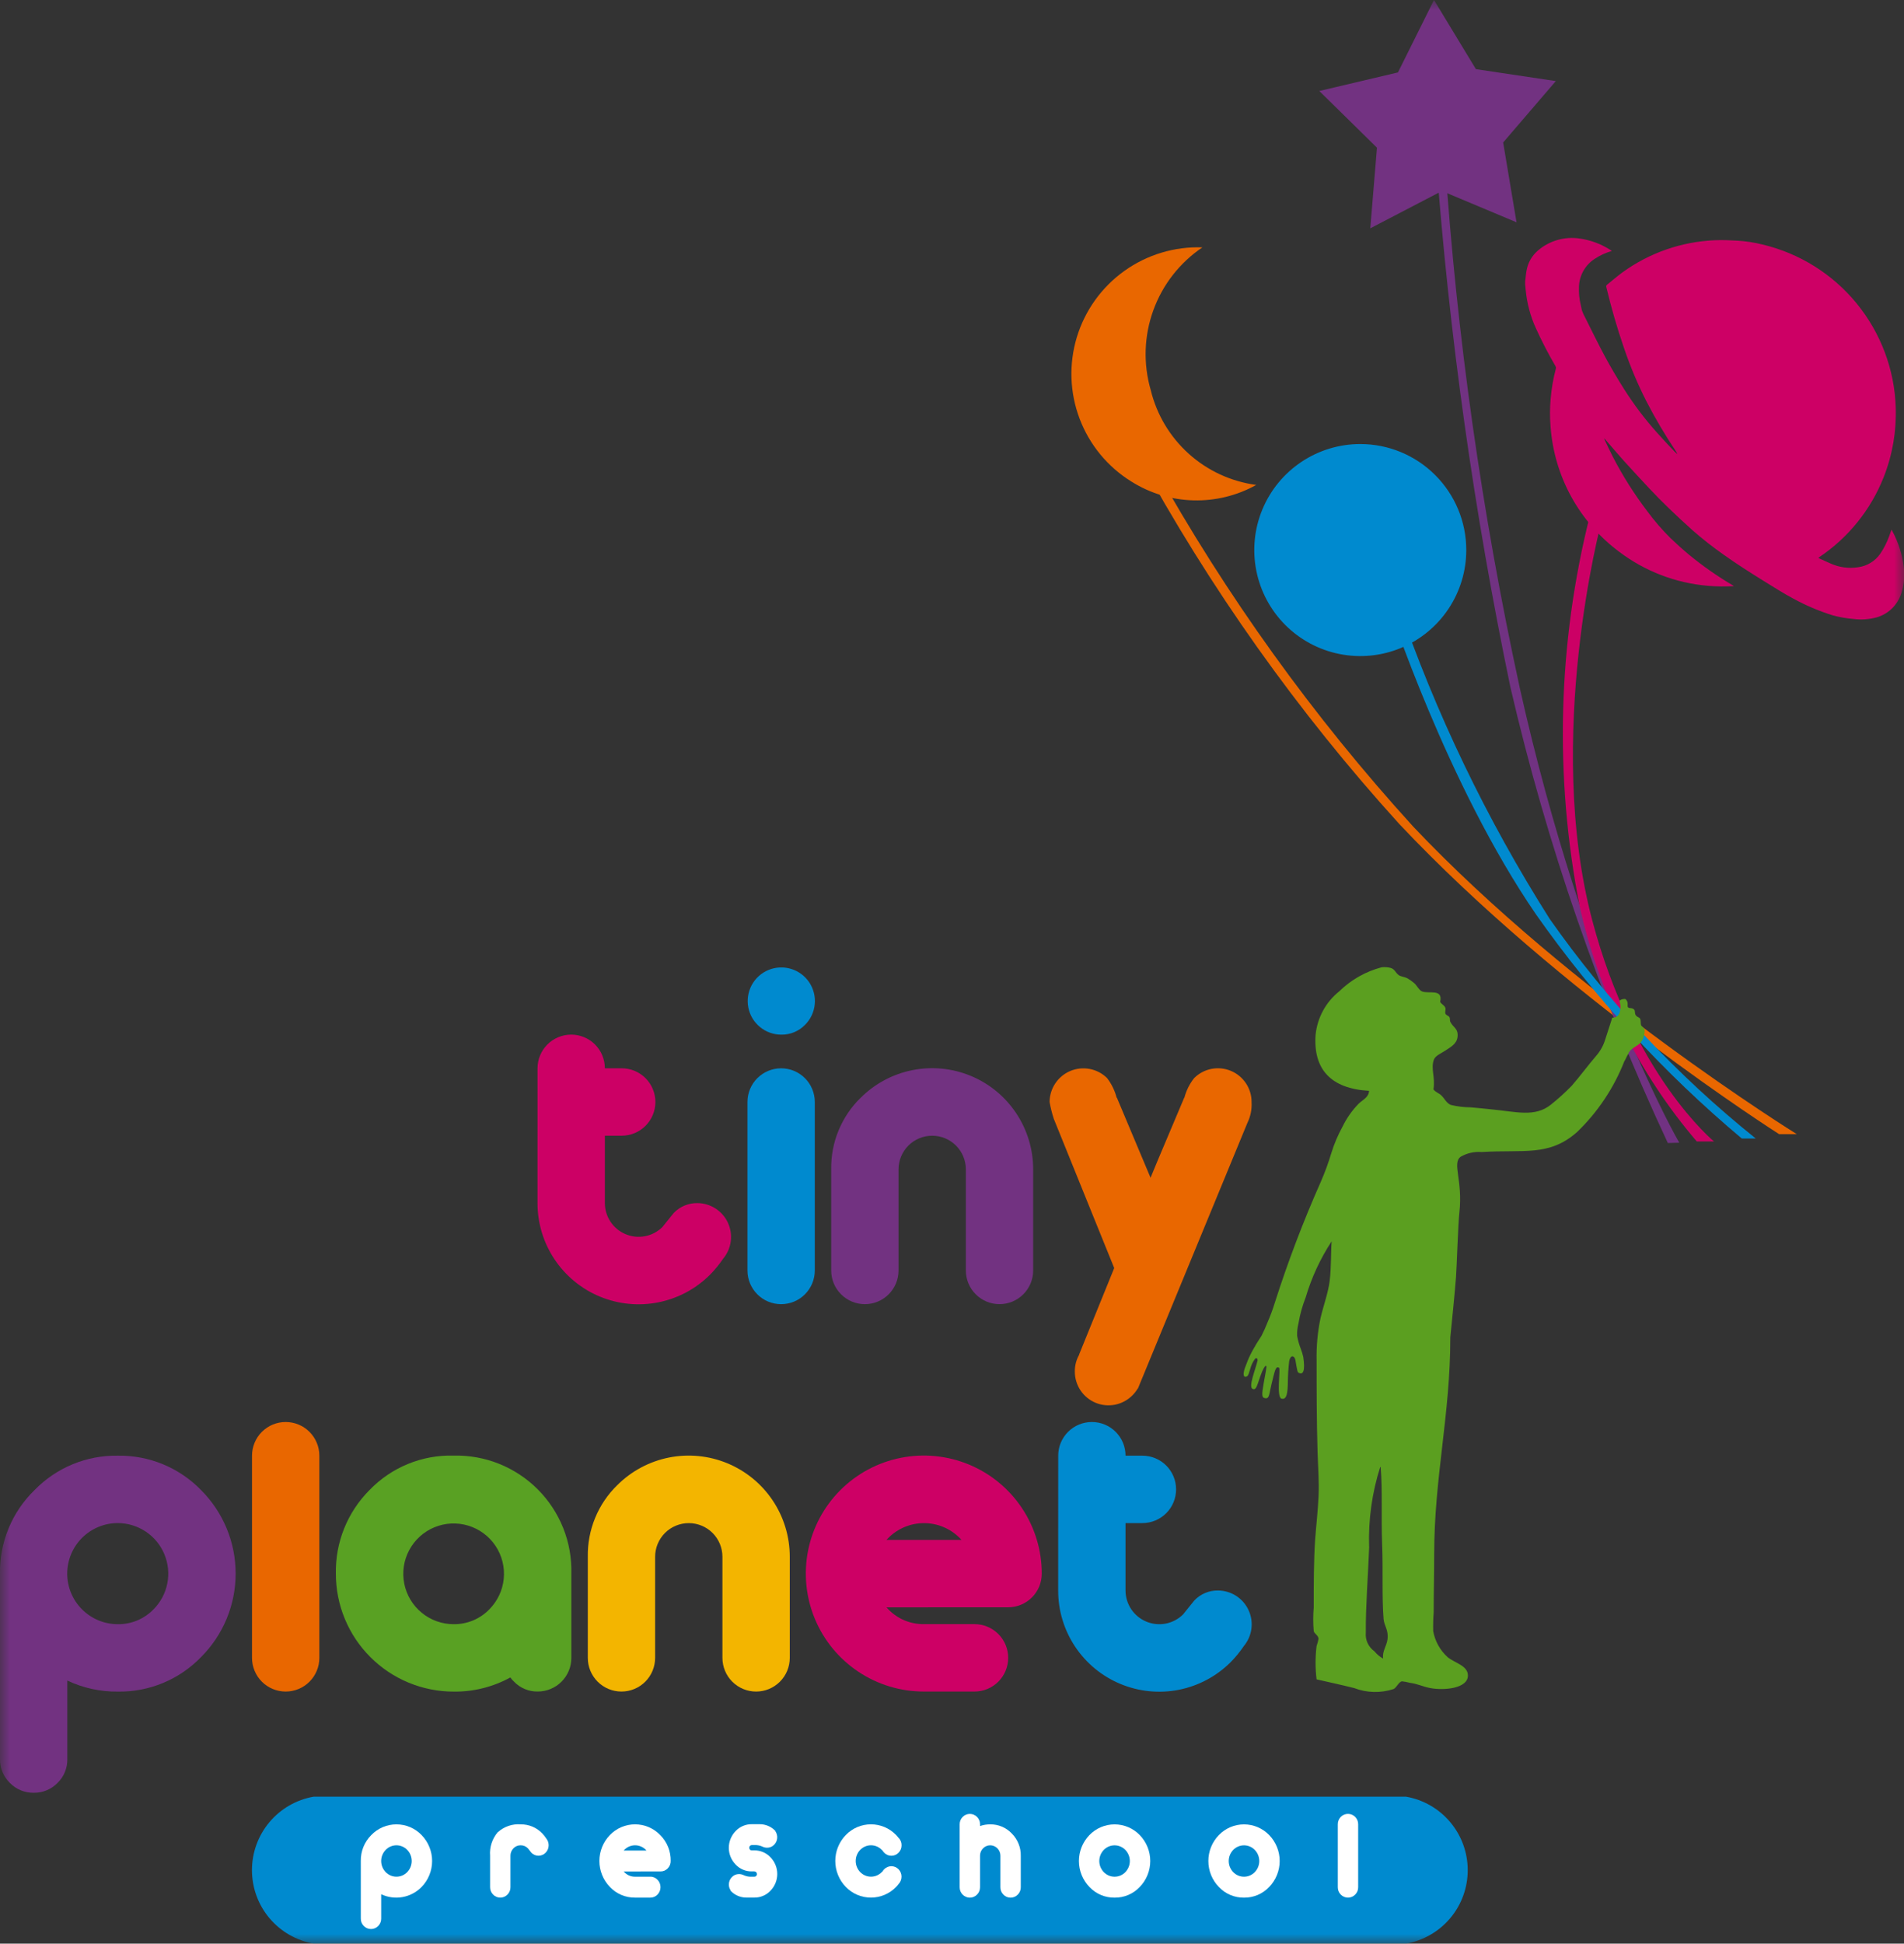 <svg width="97" height="99" viewBox="0 0 97 99" fill="none" xmlns="http://www.w3.org/2000/svg">
<rect x="0" y="0" width="97" height="99" fill="#333333" stroke="none"/>
<mask id="mask0_8_2543" style="mask-type:luminance" maskUnits="userSpaceOnUse" x="0" y="0" width="97" height="99">
<path d="M97 0H0V99H97V0Z" fill="white"/>
</mask>
<g mask="url(#mask0_8_2543)">
<path d="M-3.32401e-05 80.154C-0.013 79.363 0.136 78.577 0.438 77.845C0.74 77.114 1.189 76.452 1.757 75.9C2.307 75.334 2.967 74.885 3.697 74.583C4.426 74.282 5.21 74.132 6 74.145C6.79 74.132 7.575 74.281 8.305 74.583C9.035 74.885 9.696 75.333 10.246 75.9C11.372 77.028 12.005 78.557 12.005 80.15C12.005 81.744 11.372 83.273 10.246 84.4C9.696 84.969 9.036 85.419 8.306 85.722C7.575 86.025 6.791 86.175 6 86.162C5.112 86.171 4.233 85.979 3.43 85.6V89.6C3.434 89.826 3.391 90.05 3.305 90.259C3.22 90.468 3.092 90.657 2.93 90.814C2.773 90.976 2.584 91.104 2.375 91.19C2.167 91.276 1.943 91.318 1.717 91.314C1.49 91.318 1.265 91.275 1.056 91.189C0.847 91.102 0.657 90.973 0.5 90.81C0.339 90.653 0.211 90.465 0.125 90.257C0.039 90.049 -0.003 89.825 -3.32401e-05 89.6V80.154ZM7.819 81.974C8.179 81.614 8.423 81.156 8.523 80.656C8.622 80.157 8.571 79.64 8.376 79.169C8.182 78.699 7.852 78.297 7.429 78.014C7.006 77.731 6.509 77.579 6 77.578C5.317 77.578 4.662 77.85 4.179 78.332C3.696 78.816 3.425 79.47 3.425 80.153C3.425 80.836 3.696 81.491 4.179 81.974C4.662 82.457 5.317 82.728 6 82.728C6.338 82.733 6.674 82.669 6.987 82.539C7.3 82.409 7.583 82.217 7.818 81.973" fill="#723281"/>
<path d="M16.269 84.445C16.269 84.67 16.225 84.893 16.138 85.101C16.052 85.309 15.926 85.498 15.767 85.657C15.607 85.817 15.418 85.943 15.21 86.029C15.002 86.115 14.779 86.16 14.554 86.16C14.329 86.16 14.106 86.115 13.898 86.029C13.69 85.943 13.501 85.817 13.341 85.657C13.182 85.498 13.056 85.309 12.97 85.101C12.883 84.893 12.839 84.67 12.839 84.445V74.145C12.839 73.919 12.883 73.697 12.97 73.488C13.056 73.28 13.182 73.091 13.341 72.932C13.501 72.773 13.69 72.646 13.898 72.56C14.106 72.474 14.329 72.43 14.554 72.43C14.779 72.43 15.002 72.474 15.21 72.56C15.418 72.646 15.607 72.773 15.767 72.932C15.926 73.091 16.052 73.28 16.138 73.488C16.225 73.697 16.269 73.919 16.269 74.145V84.445Z" fill="#E96700"/>
<path d="M26 85.441C25.115 85.927 24.12 86.175 23.111 86.162C22.322 86.162 21.541 86.006 20.813 85.704C20.084 85.402 19.423 84.96 18.866 84.401C18.308 83.844 17.866 83.181 17.565 82.452C17.264 81.723 17.11 80.942 17.111 80.154C17.096 79.366 17.239 78.584 17.533 77.853C17.827 77.122 18.265 76.458 18.821 75.9C19.374 75.325 20.041 74.871 20.779 74.568C21.517 74.265 22.31 74.12 23.108 74.141C23.902 74.122 24.691 74.265 25.428 74.56C26.165 74.856 26.834 75.298 27.395 75.859C27.956 76.421 28.397 77.091 28.692 77.828C28.986 78.566 29.128 79.355 29.108 80.149V84.441C29.109 84.666 29.065 84.89 28.979 85.098C28.893 85.306 28.767 85.496 28.607 85.656C28.448 85.815 28.259 85.942 28.05 86.028C27.842 86.114 27.619 86.158 27.393 86.158C27.167 86.161 26.943 86.118 26.735 86.031C26.527 85.944 26.339 85.814 26.184 85.651C26.115 85.588 26.053 85.517 26 85.441ZM24.928 81.973C25.346 81.552 25.607 81 25.664 80.41C25.721 79.819 25.571 79.227 25.241 78.734C24.911 78.242 24.42 77.879 23.852 77.707C23.284 77.536 22.675 77.566 22.127 77.794C21.579 78.021 21.127 78.432 20.848 78.955C20.568 79.478 20.479 80.082 20.595 80.664C20.711 81.246 21.025 81.769 21.483 82.145C21.942 82.522 22.517 82.728 23.11 82.728C23.448 82.733 23.784 82.668 24.097 82.538C24.41 82.409 24.692 82.216 24.928 81.973Z" fill="#59A123"/>
<path d="M31.447 75.647C32.168 74.927 33.086 74.437 34.085 74.239C35.084 74.041 36.119 74.144 37.06 74.534C38.001 74.925 38.805 75.585 39.37 76.433C39.935 77.28 40.236 78.276 40.235 79.295V84.445C40.235 84.9 40.054 85.336 39.733 85.657C39.411 85.979 38.975 86.16 38.52 86.16C38.065 86.16 37.629 85.979 37.307 85.657C36.986 85.336 36.805 84.9 36.805 84.445V79.295C36.805 78.84 36.624 78.404 36.303 78.082C35.981 77.76 35.545 77.58 35.09 77.58C34.635 77.58 34.199 77.76 33.877 78.082C33.556 78.404 33.375 78.84 33.375 79.295V84.445C33.375 84.9 33.194 85.336 32.873 85.657C32.551 85.979 32.115 86.159 31.66 86.159C31.206 86.159 30.77 85.979 30.448 85.657C30.127 85.336 29.946 84.9 29.946 84.445V79.295C29.934 78.617 30.061 77.943 30.319 77.316C30.576 76.688 30.96 76.12 31.446 75.647" fill="#F3B500"/>
<path d="M45.161 81.87C45.189 81.904 45.221 81.939 45.255 81.97C45.49 82.213 45.773 82.406 46.086 82.536C46.398 82.665 46.734 82.73 47.073 82.725H49.646C50.101 82.725 50.538 82.906 50.86 83.228C51.182 83.55 51.363 83.986 51.363 84.442C51.363 84.897 51.182 85.334 50.86 85.656C50.538 85.978 50.101 86.159 49.646 86.159H47.073C45.884 86.161 44.721 85.81 43.731 85.15C42.741 84.491 41.969 83.553 41.513 82.455C41.057 81.357 40.937 80.148 41.167 78.982C41.398 77.815 41.97 76.743 42.81 75.902C43.651 75.06 44.722 74.487 45.888 74.255C47.054 74.022 48.263 74.141 49.362 74.596C50.461 75.051 51.4 75.821 52.06 76.81C52.721 77.799 53.073 78.962 53.073 80.151C53.074 80.376 53.029 80.6 52.944 80.808C52.858 81.016 52.731 81.206 52.572 81.365C52.413 81.525 52.223 81.651 52.015 81.737C51.807 81.824 51.583 81.868 51.358 81.868L45.161 81.87ZM48.985 78.436C48.956 78.401 48.925 78.367 48.891 78.336C48.653 78.096 48.369 77.906 48.057 77.777C47.746 77.647 47.411 77.581 47.074 77.581C46.736 77.581 46.401 77.647 46.089 77.777C45.778 77.906 45.494 78.096 45.256 78.336C45.222 78.371 45.19 78.405 45.162 78.436H48.985Z" fill="#CD0065"/>
<path d="M53.911 74.145C53.911 73.919 53.955 73.697 54.041 73.488C54.128 73.28 54.254 73.091 54.413 72.932C54.572 72.773 54.762 72.646 54.97 72.56C55.178 72.474 55.401 72.43 55.626 72.43C55.851 72.43 56.074 72.474 56.282 72.56C56.49 72.646 56.679 72.773 56.839 72.932C56.998 73.091 57.124 73.28 57.21 73.488C57.297 73.697 57.341 73.919 57.341 74.145H58.2C58.655 74.145 59.092 74.326 59.414 74.647C59.736 74.969 59.916 75.406 59.916 75.861C59.916 76.316 59.736 76.753 59.414 77.075C59.092 77.397 58.655 77.578 58.2 77.578H57.34V81.012C57.341 81.351 57.442 81.683 57.63 81.965C57.819 82.247 58.087 82.467 58.4 82.597C58.714 82.727 59.058 82.762 59.392 82.697C59.724 82.632 60.031 82.469 60.272 82.231L60.846 81.519C61.001 81.355 61.189 81.226 61.397 81.138C61.605 81.051 61.829 81.008 62.055 81.012C62.382 81.014 62.702 81.109 62.977 81.286C63.252 81.463 63.471 81.715 63.608 82.012C63.746 82.309 63.796 82.639 63.753 82.963C63.71 83.287 63.576 83.593 63.366 83.844C63.169 84.135 62.945 84.409 62.698 84.66C61.977 85.38 61.059 85.87 60.06 86.069C59.06 86.267 58.025 86.164 57.084 85.773C56.143 85.383 55.339 84.722 54.773 83.874C54.208 83.026 53.907 82.03 53.909 81.011L53.911 74.145Z" fill="#008ACF"/>
<path d="M27.385 54.413C27.385 54.188 27.429 53.965 27.516 53.757C27.602 53.549 27.728 53.36 27.887 53.201C28.047 53.041 28.236 52.915 28.444 52.829C28.652 52.743 28.875 52.698 29.1 52.698C29.325 52.698 29.548 52.743 29.756 52.829C29.964 52.915 30.154 53.041 30.313 53.201C30.472 53.36 30.598 53.549 30.684 53.757C30.771 53.965 30.815 54.188 30.815 54.413H31.672C32.127 54.413 32.564 54.594 32.886 54.916C33.208 55.238 33.389 55.675 33.389 56.13C33.389 56.586 33.208 57.022 32.886 57.344C32.564 57.666 32.127 57.847 31.672 57.847H30.815V61.28C30.816 61.62 30.917 61.951 31.105 62.233C31.294 62.515 31.561 62.735 31.875 62.865C32.188 62.996 32.533 63.031 32.865 62.966C33.199 62.901 33.505 62.739 33.746 62.5L34.32 61.787C34.475 61.624 34.663 61.494 34.871 61.407C35.08 61.32 35.303 61.276 35.529 61.28C35.856 61.282 36.176 61.377 36.452 61.555C36.727 61.732 36.946 61.984 37.084 62.281C37.221 62.578 37.271 62.908 37.228 63.232C37.185 63.557 37.05 63.862 36.84 64.113C36.642 64.404 36.419 64.677 36.172 64.928C35.451 65.648 34.533 66.138 33.534 66.336C32.535 66.534 31.499 66.431 30.558 66.041C29.618 65.65 28.814 64.989 28.249 64.142C27.684 63.294 27.383 62.298 27.384 61.279L27.385 54.413Z" fill="#CC0065"/>
<path d="M39.8 52.7C39.404 52.7 39.02 52.561 38.715 52.309C38.409 52.058 38.2 51.708 38.124 51.319C38.048 50.931 38.108 50.527 38.295 50.178C38.483 49.83 38.785 49.556 39.151 49.406C39.517 49.255 39.925 49.235 40.303 49.351C40.682 49.466 41.009 49.71 41.229 50.039C41.448 50.369 41.547 50.764 41.507 51.158C41.468 51.553 41.293 51.921 41.013 52.2C40.856 52.362 40.667 52.49 40.458 52.576C40.25 52.662 40.026 52.704 39.8 52.7ZM41.51 64.713C41.51 65.168 41.329 65.604 41.008 65.926C40.686 66.248 40.25 66.428 39.795 66.428C39.34 66.428 38.904 66.248 38.582 65.926C38.261 65.604 38.08 65.168 38.08 64.713V56.129C38.08 55.675 38.261 55.238 38.582 54.917C38.904 54.595 39.34 54.414 39.795 54.414C40.25 54.414 40.686 54.595 41.008 54.917C41.329 55.238 41.51 55.675 41.51 56.129V64.713Z" fill="#008ACF"/>
<path d="M43.848 55.915C44.569 55.195 45.486 54.705 46.486 54.507C47.485 54.308 48.52 54.411 49.461 54.802C50.402 55.192 51.205 55.853 51.77 56.701C52.335 57.548 52.636 58.544 52.635 59.563V64.713C52.635 65.168 52.454 65.604 52.133 65.925C51.811 66.247 51.375 66.427 50.92 66.427C50.466 66.427 50.03 66.247 49.708 65.925C49.387 65.604 49.206 65.168 49.206 64.713V59.563C49.206 59.108 49.025 58.672 48.704 58.35C48.382 58.029 47.946 57.848 47.491 57.848C47.036 57.848 46.6 58.029 46.278 58.35C45.957 58.672 45.776 59.108 45.776 59.563V64.713C45.776 65.168 45.595 65.604 45.274 65.925C44.952 66.247 44.516 66.428 44.061 66.428C43.606 66.428 43.17 66.247 42.848 65.925C42.527 65.604 42.346 65.168 42.346 64.713V59.563C42.334 58.885 42.461 58.211 42.719 57.584C42.977 56.956 43.36 56.388 43.846 55.915" fill="#723281"/>
<path d="M63.761 56.129C63.784 56.499 63.71 56.869 63.546 57.202L57.973 70.721H57.964C57.888 70.849 57.796 70.968 57.69 71.073C57.451 71.314 57.145 71.479 56.812 71.547C56.478 71.614 56.133 71.581 55.818 71.451C55.504 71.322 55.235 71.101 55.046 70.818C54.858 70.535 54.757 70.203 54.758 69.863C54.753 69.56 54.83 69.262 54.981 69H54.972L56.764 64.588L53.686 56.988C53.594 56.707 53.523 56.42 53.472 56.129C53.474 55.79 53.575 55.46 53.764 55.179C53.952 54.898 54.219 54.678 54.532 54.548C54.844 54.419 55.188 54.383 55.521 54.448C55.853 54.512 56.159 54.673 56.4 54.911C56.628 55.208 56.794 55.548 56.888 55.911H56.9L58.615 59.988L58.992 59.078L60.33 55.911H60.338C60.434 55.546 60.604 55.206 60.838 54.911C61.078 54.672 61.384 54.509 61.717 54.444C62.05 54.379 62.394 54.414 62.707 54.544C63.02 54.675 63.287 54.895 63.475 55.177C63.663 55.459 63.763 55.791 63.762 56.13" fill="#E96700"/>
<path d="M71.994 42.1C66.898 36.502 62.464 30.334 58.781 23.72C58.604 23.401 58.513 23.228 58.513 23.228L57.949 23.181C61.629 29.953 66.107 36.261 71.286 41.969C79.486 50.68 90.639 57.769 90.639 57.769H91.539C91.539 57.769 80.109 50.682 71.994 42.1Z" fill="#E96700"/>
<path d="M77.419 35.006C75.491 26.14 74.218 17.145 73.609 8.092L73.154 7.992C73.826 17.078 75.096 26.111 76.954 35.03C78.808 43.019 81.494 50.791 84.968 58.22L85.552 58.204C85.552 58.204 80.789 50.057 77.417 35.004" fill="#713282"/>
<path d="M81.119 46.88C78.656 37.571 81.581 26.589 81.581 26.589L80.993 26.275C79.36 32.774 79.182 39.554 80.47 46.13C81.441 50.564 83.493 54.69 86.443 58.14H87.32C87.32 58.14 83.207 54.775 81.119 46.88Z" fill="#CC0065"/>
<path d="M78.939 46.787C75.736 41.733 73.136 36.32 71.192 30.661L70.744 30.828C70.744 30.828 73.713 39.967 78.255 46.579C81.24 50.82 84.763 54.656 88.736 57.99H89.447C85.434 54.77 81.897 51 78.939 46.79" fill="#008ACF"/>
<path fill-rule="evenodd" clip-rule="evenodd" d="M61.257 12.6C60.106 13.376 59.23 14.497 58.757 15.803C58.283 17.108 58.237 18.53 58.623 19.863C58.927 21.118 59.603 22.251 60.563 23.114C61.522 23.977 62.721 24.53 64 24.7C63.022 25.245 61.916 25.516 60.797 25.486C59.678 25.456 58.588 25.126 57.641 24.529C56.431 23.781 55.503 22.655 55 21.324C54.497 19.994 54.448 18.535 54.86 17.174C55.273 15.813 56.124 14.626 57.281 13.799C58.438 12.972 59.836 12.55 61.257 12.6Z" fill="#E96700"/>
<path d="M69.3 22.617C68.232 22.617 67.188 22.934 66.3 23.527C65.412 24.121 64.72 24.964 64.311 25.951C63.902 26.937 63.795 28.023 64.004 29.071C64.212 30.118 64.726 31.08 65.482 31.836C66.237 32.591 67.199 33.105 68.246 33.313C69.294 33.522 70.38 33.415 71.367 33.006C72.353 32.597 73.197 31.905 73.79 31.017C74.383 30.129 74.7 29.085 74.7 28.017C74.7 26.585 74.131 25.212 73.118 24.199C72.106 23.186 70.732 22.617 69.3 22.617Z" fill="#008ACF"/>
<path d="M79.262 4.13L75.191 3.522L73.055 0L71.219 3.689L67.212 4.635L70.15 7.523L69.81 11.629L73.46 9.729L77.26 11.322L76.579 7.257L79.262 4.13Z" fill="#723281"/>
<path d="M77.7 14.515V14.315C77.7 14.288 77.71 14.261 77.713 14.234C77.731 14.086 77.74 13.934 77.769 13.792C77.835 13.391 78.04 13.026 78.349 12.762C78.639 12.512 78.98 12.328 79.348 12.223C79.716 12.117 80.103 12.092 80.481 12.15C81.041 12.23 81.576 12.43 82.051 12.737C82.071 12.75 82.089 12.765 82.116 12.784C81.811 12.87 81.52 13.003 81.255 13.176C81.012 13.33 80.811 13.542 80.669 13.792C80.527 14.042 80.448 14.324 80.441 14.611C80.427 14.918 80.457 15.224 80.53 15.522C80.556 15.622 80.566 15.733 80.601 15.834C80.641 15.942 80.688 16.047 80.743 16.147C81.084 16.823 81.413 17.506 81.772 18.172C82.072 18.731 82.4 19.278 82.738 19.816C83.23 20.594 83.785 21.33 84.398 22.016C84.693 22.35 84.998 22.672 85.308 22.999C85.352 23.047 85.408 23.086 85.453 23.13C85.433 23.075 85.406 23.023 85.373 22.975C84.827 22.161 84.329 21.316 83.879 20.445C83.431 19.566 83.049 18.654 82.733 17.719C82.381 16.701 82.085 15.668 81.833 14.619C81.826 14.598 81.826 14.576 81.833 14.555C81.84 14.534 81.854 14.517 81.872 14.504C82.133 14.295 82.382 14.072 82.652 13.877C84.023 12.881 85.658 12.31 87.352 12.237C87.736 12.218 88.121 12.237 88.505 12.258C88.935 12.283 89.363 12.348 89.781 12.452C91.668 12.898 93.356 13.952 94.585 15.452C95.814 16.952 96.516 18.814 96.581 20.752C96.621 21.967 96.411 23.177 95.964 24.307C95.309 25.964 94.166 27.383 92.687 28.376C92.671 28.387 92.657 28.4 92.635 28.416L92.693 28.447C92.879 28.531 93.063 28.619 93.251 28.699C93.695 28.901 94.188 28.968 94.67 28.891C94.892 28.861 95.105 28.785 95.297 28.669C95.489 28.552 95.654 28.398 95.784 28.215C95.977 27.932 96.132 27.625 96.247 27.302C96.285 27.202 96.322 27.092 96.362 26.98C96.375 27.001 96.386 27.015 96.394 27.03C96.716 27.619 96.919 28.264 96.994 28.93C97.039 29.318 97.008 29.71 96.903 30.086C96.826 30.408 96.665 30.703 96.437 30.942C96.209 31.182 95.921 31.356 95.603 31.447C95.215 31.552 94.81 31.579 94.411 31.526C94.049 31.496 93.691 31.432 93.342 31.334C92.657 31.119 91.995 30.837 91.365 30.492C90.85 30.219 90.365 29.906 89.865 29.599C89.174 29.169 88.487 28.735 87.824 28.262C87.272 27.876 86.742 27.46 86.235 27.016C85.822 26.648 85.418 26.271 85.019 25.887C84.682 25.563 84.354 25.228 84.032 24.887C83.595 24.423 83.164 23.952 82.732 23.478C82.472 23.19 82.222 22.891 81.966 22.597C81.89 22.51 81.814 22.422 81.738 22.334C81.735 22.342 81.733 22.35 81.733 22.358C81.733 22.366 81.735 22.374 81.738 22.381C81.879 22.674 82.014 22.971 82.164 23.26C82.667 24.235 83.254 25.164 83.919 26.037C84.275 26.521 84.669 26.977 85.095 27.4C85.406 27.7 85.728 27.989 86.059 28.264C86.761 28.84 87.506 29.36 88.288 29.821C88.301 29.829 88.311 29.839 88.331 29.854C87.888 29.881 87.443 29.876 87 29.837C85.367 29.697 83.808 29.099 82.5 28.112C81.491 27.363 80.655 26.405 80.05 25.304C79.445 24.203 79.085 22.984 78.994 21.73C78.954 21.254 78.956 20.776 79 20.3C79.043 19.79 79.13 19.285 79.26 18.79C79.267 18.766 79.27 18.741 79.267 18.716C79.264 18.691 79.255 18.667 79.242 18.645C78.876 18.018 78.542 17.372 78.242 16.71C77.966 16.101 77.793 15.451 77.729 14.785C77.72 14.696 77.711 14.608 77.703 14.52" fill="#CD0065"/>
<path fill-rule="evenodd" clip-rule="evenodd" d="M82.519 50.96C82.561 50.928 82.608 50.906 82.659 50.894C82.709 50.881 82.762 50.879 82.813 50.887C82.991 51.052 82.885 51.229 82.936 51.304C83.03 51.389 83.136 51.304 83.255 51.427C83.317 51.495 83.266 51.587 83.328 51.698C83.401 51.826 83.528 51.798 83.567 51.909C83.596 51.99 83.581 52.135 83.603 52.209C83.625 52.283 83.764 52.353 83.784 52.438C83.801 52.688 83.723 52.936 83.564 53.131C83.378 53.305 83.047 53.408 82.954 53.677C82.889 53.764 82.783 54.038 82.759 54.038C82.224 55.411 81.396 56.651 80.332 57.672C78.909 58.918 77.632 58.546 75.485 58.678C75.112 58.648 74.74 58.732 74.415 58.918C73.963 59.247 74.534 60.11 74.348 61.767C74.283 62.336 74.216 64.516 74.176 65.061C74.112 65.909 73.967 67.309 73.887 68.115C73.887 72.088 73.066 75.238 73.065 79.175C73.065 80.142 73.04 81.12 73.04 82.124C73.015 82.442 73.007 82.762 73.015 83.082C73.107 83.593 73.366 84.06 73.752 84.409C74.12 84.709 74.784 84.837 74.783 85.343C74.783 86.007 73.561 86.114 72.868 85.982C72.446 85.901 72.29 85.782 71.813 85.711C71.684 85.677 71.553 85.652 71.42 85.637C71.251 85.678 71.157 85.947 71.002 86.03C70.346 86.246 69.634 86.23 68.989 85.982C68.313 85.812 67.697 85.682 67.074 85.539C67.004 84.974 67.004 84.403 67.074 83.839C67.117 83.719 67.151 83.595 67.174 83.47C67.152 83.278 66.959 83.224 66.928 83.077C66.894 82.677 66.894 82.276 66.928 81.877C66.928 80.712 66.928 79.477 67.001 78.412C67.056 77.685 67.14 76.951 67.174 76.225C67.209 75.462 67.147 74.71 67.124 73.965C67.076 72.338 67.075 70.802 67.075 69.296C67.059 68.57 67.126 67.844 67.275 67.134C67.427 66.487 67.665 65.852 67.741 65.242C67.828 64.541 67.796 63.786 67.841 63.227C67.263 64.109 66.817 65.072 66.518 66.084C66.35 66.512 66.226 66.957 66.15 67.412C66.098 67.618 66.075 67.831 66.083 68.044C66.124 68.268 66.186 68.489 66.269 68.702C66.32 68.836 66.362 68.974 66.395 69.114C66.501 69.814 66.395 70.062 66.148 69.914C66.108 69.891 66.091 69.821 66.035 69.514C66.007 69.361 66.002 69.18 65.905 69.107C65.787 69.017 65.705 69.196 65.68 69.316C65.639 69.661 65.616 70.009 65.611 70.357C65.604 70.906 65.568 71.311 65.29 71.242C65.012 71.172 65.247 69.742 65.163 69.666C64.985 69.561 64.949 69.814 64.773 70.519C64.657 70.981 64.679 71.241 64.473 71.22C64.267 71.199 64.273 71.058 64.385 70.419C64.442 70.084 64.491 69.883 64.52 69.62C64.496 69.442 64.325 69.753 64.2 70.12C64.036 70.598 63.991 70.811 63.829 70.747C63.57 70.681 63.964 69.759 64.071 69.281C64.071 69.228 64.016 69.113 63.93 69.222C63.821 69.372 63.741 69.542 63.695 69.722C63.627 69.922 63.613 70.048 63.527 70.107C63.341 70.198 63.312 69.994 63.421 69.68C63.459 69.572 63.515 69.447 63.578 69.273C63.678 69.037 63.794 68.809 63.927 68.591C64.021 68.41 64.151 68.233 64.268 68.039C64.382 67.815 64.485 67.586 64.576 67.352C64.718 67.025 64.842 66.692 64.947 66.352C65.61 64.273 66.386 62.232 67.27 60.238C67.483 59.755 67.666 59.26 67.818 58.755C67.964 58.277 68.158 57.817 68.399 57.38C68.606 56.954 68.879 56.564 69.209 56.225C69.417 56.016 69.727 55.906 69.748 55.561C67.799 55.453 66.899 54.461 67.023 52.711C67.066 52.28 67.194 51.863 67.4 51.483C67.606 51.103 67.886 50.768 68.223 50.498C68.825 49.908 69.569 49.485 70.383 49.27C70.531 49.252 70.68 49.261 70.825 49.295C71.067 49.354 71.081 49.547 71.269 49.675C71.369 49.745 71.569 49.756 71.709 49.835C71.831 49.906 71.946 49.989 72.053 50.081C72.185 50.197 72.3 50.442 72.446 50.498C72.798 50.635 73.525 50.341 73.37 51.029C73.433 51.156 73.599 51.204 73.638 51.345C73.661 51.427 73.605 51.545 73.638 51.63C73.671 51.715 73.791 51.73 73.838 51.802C73.885 51.874 73.852 51.973 73.887 52.047C74.024 52.334 74.301 52.378 74.256 52.809C74.217 53.174 73.913 53.324 73.617 53.522C73.443 53.638 73.124 53.773 73.053 53.964C72.876 54.443 73.13 54.838 73.028 55.488C73.149 55.644 73.296 55.668 73.421 55.788C73.598 55.951 73.685 56.188 73.912 56.279C74.241 56.359 74.579 56.4 74.918 56.402C75.297 56.433 75.667 56.474 75.949 56.502C77.238 56.621 78.186 56.923 79.006 56.269C79.38 55.971 79.735 55.649 80.069 55.307C80.524 54.783 80.856 54.318 81.338 53.755C81.537 53.521 81.687 53.248 81.776 52.955C81.889 52.596 82.13 51.862 82.135 51.843C82.262 51.81 82.379 51.843 82.504 51.611C82.569 51.403 82.569 51.181 82.504 50.974M69.754 78.779C69.691 80.371 69.571 81.843 69.582 83.153C69.564 83.337 69.596 83.523 69.673 83.692C69.751 83.86 69.872 84.005 70.024 84.112C70.145 84.263 70.295 84.388 70.466 84.48C70.404 84.118 70.644 83.846 70.687 83.498C70.747 83.022 70.52 82.824 70.487 82.465C70.396 81.33 70.466 79.982 70.413 78.655C70.36 77.328 70.437 75.864 70.339 74.748C70.339 74.733 70.339 74.719 70.315 74.723C69.898 76.032 69.707 77.404 69.75 78.778" fill="#5B9F20"/>
<path d="M71.627 91.513H15.983C15.102 91.666 14.303 92.126 13.727 92.811C13.151 93.496 12.836 94.362 12.836 95.256C12.836 96.151 13.151 97.017 13.727 97.701C14.303 98.386 15.102 98.846 15.983 99H71.627C72.508 98.846 73.307 98.386 73.883 97.701C74.459 97.017 74.774 96.151 74.774 95.256C74.774 94.362 74.459 93.496 73.883 92.811C73.307 92.126 72.508 91.666 71.627 91.513Z" fill="#008ACF"/>
<path d="M18.381 94.79C18.377 94.545 18.422 94.303 18.513 94.076C18.605 93.85 18.741 93.644 18.913 93.471C19.079 93.298 19.279 93.16 19.499 93.066C19.72 92.972 19.957 92.924 20.197 92.924C20.437 92.924 20.674 92.972 20.895 93.066C21.115 93.16 21.315 93.298 21.481 93.471C21.823 93.825 22.014 94.298 22.014 94.79C22.014 95.282 21.823 95.755 21.481 96.11C21.219 96.379 20.88 96.56 20.51 96.627C20.141 96.694 19.759 96.643 19.42 96.483V97.722C19.421 97.792 19.408 97.861 19.382 97.926C19.356 97.991 19.317 98.05 19.268 98.1C19.22 98.149 19.163 98.188 19.1 98.215C19.037 98.241 18.97 98.255 18.901 98.255C18.832 98.255 18.765 98.241 18.702 98.215C18.639 98.188 18.582 98.149 18.534 98.1C18.485 98.05 18.446 97.991 18.419 97.926C18.393 97.861 18.381 97.792 18.382 97.722L18.381 94.79ZM20.747 95.355C20.893 95.203 20.975 95 20.975 94.79C20.975 94.579 20.893 94.376 20.747 94.225C20.676 94.15 20.59 94.091 20.496 94.051C20.401 94.011 20.3 93.99 20.197 93.99C20.094 93.99 19.993 94.011 19.898 94.051C19.803 94.091 19.718 94.15 19.647 94.225C19.501 94.376 19.419 94.579 19.419 94.79C19.419 95 19.501 95.203 19.647 95.355C19.718 95.429 19.804 95.487 19.898 95.528C19.993 95.568 20.094 95.589 20.197 95.589C20.3 95.589 20.401 95.568 20.496 95.528C20.59 95.487 20.676 95.429 20.747 95.355Z" fill="white"/>
<path d="M25.363 93.323C25.52 93.181 25.704 93.072 25.905 93.003C26.106 92.934 26.319 92.907 26.53 92.924C26.736 92.921 26.939 92.961 27.129 93.041C27.318 93.121 27.489 93.24 27.63 93.389C27.704 93.468 27.771 93.552 27.83 93.642C27.914 93.746 27.957 93.877 27.951 94.01C27.946 94.143 27.892 94.269 27.8 94.365C27.753 94.415 27.696 94.454 27.633 94.481C27.57 94.508 27.502 94.522 27.433 94.522C27.365 94.522 27.297 94.508 27.234 94.481C27.171 94.454 27.114 94.415 27.067 94.365L26.893 94.144C26.845 94.095 26.788 94.055 26.725 94.028C26.661 94.002 26.593 93.989 26.524 93.99C26.455 93.989 26.387 94.002 26.324 94.029C26.261 94.056 26.205 94.095 26.158 94.145C26.109 94.195 26.07 94.254 26.044 94.319C26.017 94.383 26.005 94.453 26.006 94.522V96.123C26.007 96.192 25.994 96.262 25.968 96.326C25.942 96.391 25.903 96.45 25.854 96.499C25.806 96.549 25.749 96.588 25.686 96.615C25.623 96.642 25.555 96.655 25.487 96.655C25.419 96.655 25.351 96.642 25.288 96.615C25.224 96.588 25.168 96.549 25.12 96.499C25.071 96.45 25.032 96.391 25.006 96.326C24.98 96.262 24.967 96.192 24.968 96.123V94.522C24.934 94.087 25.074 93.656 25.357 93.323" fill="white"/>
<path d="M31.775 95.323C31.784 95.334 31.793 95.344 31.803 95.355C31.873 95.43 31.959 95.49 32.053 95.53C32.148 95.571 32.25 95.591 32.353 95.59H33.131C33.2 95.588 33.268 95.602 33.331 95.629C33.394 95.656 33.451 95.695 33.498 95.746C33.596 95.847 33.65 95.982 33.65 96.123C33.65 96.263 33.596 96.398 33.498 96.5C33.451 96.55 33.394 96.589 33.331 96.616C33.268 96.642 33.2 96.656 33.131 96.655H32.353C32.113 96.658 31.875 96.611 31.653 96.517C31.432 96.423 31.233 96.284 31.069 96.109C30.727 95.754 30.536 95.281 30.536 94.789C30.536 94.297 30.727 93.824 31.069 93.47C31.235 93.297 31.435 93.159 31.655 93.065C31.876 92.971 32.113 92.923 32.353 92.923C32.593 92.923 32.83 92.971 33.051 93.065C33.272 93.159 33.471 93.297 33.637 93.47C33.81 93.643 33.946 93.849 34.037 94.075C34.128 94.302 34.173 94.544 34.169 94.789C34.17 94.859 34.158 94.928 34.132 94.993C34.105 95.058 34.066 95.117 34.017 95.167C33.97 95.216 33.913 95.256 33.85 95.283C33.787 95.309 33.719 95.323 33.651 95.322L31.775 95.323ZM32.932 94.257C32.923 94.246 32.914 94.236 32.904 94.225C32.833 94.15 32.748 94.091 32.653 94.051C32.559 94.011 32.457 93.99 32.354 93.99C32.251 93.99 32.15 94.011 32.055 94.051C31.961 94.091 31.875 94.15 31.804 94.225C31.794 94.236 31.784 94.246 31.776 94.257H32.932Z" fill="white"/>
<path d="M38.3 95.59H38.43C38.447 95.59 38.464 95.587 38.48 95.581C38.496 95.574 38.51 95.564 38.522 95.552C38.535 95.539 38.545 95.523 38.551 95.506C38.558 95.489 38.561 95.471 38.56 95.452C38.56 95.435 38.557 95.417 38.55 95.401C38.544 95.385 38.534 95.371 38.522 95.358C38.51 95.346 38.496 95.336 38.48 95.33C38.464 95.323 38.447 95.32 38.43 95.32H38.3C38.145 95.322 37.992 95.292 37.85 95.231C37.708 95.171 37.58 95.081 37.475 94.968C37.254 94.74 37.13 94.435 37.13 94.118C37.13 93.801 37.254 93.496 37.475 93.268C37.58 93.155 37.708 93.066 37.85 93.005C37.992 92.944 38.145 92.914 38.3 92.916H38.689C38.936 92.913 39.177 92.992 39.374 93.142C39.386 93.151 39.397 93.16 39.407 93.169C39.444 93.2 39.48 93.234 39.513 93.269H39.5C39.571 93.373 39.604 93.498 39.594 93.624C39.584 93.749 39.531 93.867 39.444 93.958C39.397 94.008 39.34 94.047 39.277 94.074C39.214 94.101 39.146 94.114 39.078 94.113C38.987 94.112 38.899 94.089 38.819 94.046C38.696 93.995 38.563 93.972 38.43 93.979H38.3C38.283 93.979 38.266 93.982 38.25 93.989C38.234 93.996 38.22 94.006 38.208 94.018C38.196 94.031 38.186 94.045 38.179 94.061C38.173 94.077 38.17 94.095 38.17 94.112C38.169 94.13 38.172 94.149 38.178 94.166C38.185 94.183 38.195 94.199 38.208 94.212C38.22 94.225 38.234 94.234 38.25 94.241C38.266 94.247 38.283 94.251 38.3 94.25H38.43C38.584 94.248 38.737 94.278 38.879 94.339C39.021 94.4 39.149 94.489 39.254 94.602C39.475 94.83 39.598 95.135 39.598 95.452C39.598 95.769 39.475 96.074 39.254 96.302C39.149 96.415 39.021 96.504 38.879 96.564C38.737 96.625 38.584 96.655 38.43 96.653H38.04C37.793 96.657 37.551 96.577 37.355 96.427L37.322 96.401C37.285 96.37 37.249 96.337 37.216 96.301L37.224 96.288C37.163 96.2 37.131 96.095 37.133 95.988C37.132 95.918 37.145 95.849 37.171 95.784C37.197 95.719 37.236 95.661 37.285 95.611C37.332 95.561 37.389 95.521 37.452 95.494C37.515 95.468 37.583 95.454 37.652 95.455C37.742 95.457 37.831 95.48 37.911 95.522C38.034 95.574 38.167 95.598 38.3 95.59Z" fill="white"/>
<path d="M45.767 93.6L45.78 93.611C45.829 93.661 45.867 93.72 45.893 93.785C45.919 93.85 45.931 93.919 45.93 93.989C45.931 94.059 45.919 94.128 45.892 94.193C45.866 94.258 45.827 94.317 45.778 94.367C45.731 94.417 45.674 94.457 45.611 94.483C45.548 94.51 45.48 94.524 45.411 94.523C45.342 94.524 45.274 94.51 45.211 94.483C45.148 94.456 45.091 94.415 45.045 94.365C45.01 94.331 44.98 94.293 44.956 94.251C44.944 94.243 44.933 94.234 44.923 94.224C44.852 94.15 44.767 94.091 44.672 94.05C44.577 94.01 44.476 93.989 44.373 93.989C44.27 93.989 44.169 94.01 44.074 94.05C43.98 94.091 43.894 94.15 43.823 94.224C43.676 94.375 43.595 94.578 43.595 94.789C43.595 94.999 43.676 95.202 43.823 95.354C43.894 95.428 43.98 95.487 44.074 95.527C44.169 95.567 44.27 95.588 44.373 95.588C44.476 95.588 44.577 95.567 44.672 95.527C44.767 95.487 44.852 95.428 44.923 95.354C44.934 95.343 44.946 95.333 44.959 95.325C44.982 95.283 45.011 95.245 45.045 95.211C45.093 95.162 45.149 95.123 45.212 95.096C45.275 95.069 45.343 95.055 45.411 95.055C45.479 95.055 45.547 95.069 45.61 95.096C45.673 95.123 45.73 95.162 45.777 95.211C45.874 95.312 45.928 95.447 45.928 95.587C45.928 95.727 45.874 95.862 45.777 95.964L45.767 95.975C45.733 96.022 45.696 96.067 45.655 96.108C45.489 96.281 45.289 96.418 45.069 96.512C44.848 96.606 44.611 96.654 44.371 96.654C44.131 96.654 43.894 96.606 43.673 96.512C43.453 96.418 43.253 96.281 43.087 96.108C42.745 95.754 42.554 95.28 42.554 94.788C42.554 94.296 42.745 93.823 43.087 93.469C43.253 93.296 43.453 93.158 43.673 93.064C43.894 92.97 44.131 92.922 44.371 92.922C44.611 92.922 44.848 92.97 45.069 93.064C45.289 93.158 45.489 93.296 45.655 93.469C45.695 93.509 45.732 93.553 45.764 93.6" fill="white"/>
<path d="M49.93 93.009C50.097 92.951 50.272 92.923 50.449 92.924C50.655 92.921 50.859 92.962 51.048 93.042C51.238 93.123 51.408 93.242 51.549 93.392C51.697 93.541 51.813 93.717 51.891 93.912C51.97 94.106 52.008 94.314 52.004 94.524V96.124C52.005 96.194 51.992 96.263 51.966 96.328C51.94 96.393 51.901 96.452 51.852 96.501C51.804 96.55 51.748 96.59 51.684 96.617C51.621 96.644 51.553 96.657 51.485 96.657C51.416 96.657 51.349 96.644 51.285 96.617C51.222 96.59 51.166 96.55 51.118 96.501C51.069 96.452 51.03 96.393 51.004 96.328C50.977 96.263 50.965 96.194 50.966 96.124V94.524C50.967 94.454 50.954 94.385 50.928 94.32C50.902 94.255 50.863 94.196 50.814 94.146C50.766 94.097 50.709 94.058 50.646 94.031C50.583 94.004 50.516 93.99 50.447 93.99C50.379 93.99 50.311 94.004 50.248 94.031C50.184 94.058 50.127 94.097 50.08 94.146C50.031 94.196 49.992 94.255 49.966 94.32C49.94 94.385 49.927 94.454 49.928 94.524V96.124C49.929 96.194 49.916 96.263 49.89 96.328C49.864 96.393 49.825 96.452 49.776 96.501C49.728 96.55 49.671 96.59 49.608 96.616C49.545 96.643 49.477 96.657 49.409 96.657C49.34 96.657 49.273 96.643 49.21 96.616C49.147 96.59 49.09 96.55 49.042 96.501C48.993 96.452 48.954 96.393 48.928 96.328C48.902 96.263 48.889 96.194 48.89 96.124V92.924C48.889 92.854 48.902 92.785 48.928 92.72C48.954 92.655 48.993 92.596 49.042 92.546C49.09 92.497 49.147 92.458 49.21 92.431C49.273 92.404 49.34 92.391 49.409 92.391C49.477 92.391 49.545 92.404 49.608 92.431C49.671 92.458 49.728 92.497 49.776 92.546C49.825 92.596 49.864 92.655 49.89 92.72C49.917 92.784 49.929 92.854 49.928 92.924L49.93 93.009Z" fill="white"/>
<path d="M56.783 96.656C56.543 96.659 56.304 96.613 56.083 96.519C55.862 96.425 55.663 96.285 55.499 96.11C55.157 95.756 54.966 95.283 54.966 94.791C54.966 94.298 55.157 93.825 55.499 93.471C55.665 93.298 55.865 93.161 56.085 93.067C56.306 92.973 56.543 92.925 56.783 92.925C57.023 92.925 57.26 92.973 57.481 93.067C57.701 93.161 57.901 93.298 58.067 93.471C58.409 93.825 58.6 94.298 58.6 94.791C58.6 95.283 58.409 95.756 58.067 96.11C57.903 96.285 57.703 96.425 57.482 96.519C57.261 96.613 57.023 96.659 56.783 96.656ZM57.332 95.356C57.478 95.204 57.56 95.002 57.56 94.791C57.56 94.58 57.478 94.378 57.332 94.226C57.261 94.152 57.175 94.093 57.081 94.053C56.986 94.012 56.885 93.992 56.782 93.992C56.679 93.992 56.578 94.012 56.483 94.053C56.389 94.093 56.303 94.152 56.232 94.226C56.086 94.378 56.004 94.581 56.004 94.791C56.004 95.002 56.086 95.204 56.232 95.356C56.303 95.43 56.389 95.489 56.483 95.529C56.578 95.57 56.679 95.59 56.782 95.59C56.885 95.59 56.986 95.57 57.081 95.529C57.175 95.489 57.261 95.43 57.332 95.356Z" fill="white"/>
<path d="M63.377 96.656C63.137 96.659 62.898 96.613 62.677 96.519C62.456 96.425 62.257 96.285 62.093 96.11C61.751 95.756 61.56 95.283 61.56 94.791C61.56 94.298 61.751 93.825 62.093 93.471C62.259 93.298 62.459 93.161 62.679 93.067C62.9 92.973 63.137 92.925 63.377 92.925C63.617 92.925 63.854 92.973 64.075 93.067C64.295 93.161 64.495 93.298 64.661 93.471C65.003 93.825 65.194 94.298 65.194 94.791C65.194 95.283 65.003 95.756 64.661 96.11C64.496 96.285 64.297 96.424 64.076 96.519C63.855 96.612 63.617 96.659 63.377 96.656ZM63.926 95.356C64.073 95.204 64.154 95.002 64.154 94.791C64.154 94.58 64.073 94.378 63.926 94.226C63.855 94.152 63.77 94.093 63.675 94.053C63.58 94.012 63.479 93.992 63.376 93.992C63.273 93.992 63.172 94.012 63.077 94.053C62.983 94.093 62.897 94.152 62.826 94.226C62.679 94.378 62.598 94.58 62.598 94.791C62.598 95.002 62.679 95.204 62.826 95.356C62.897 95.43 62.983 95.489 63.077 95.529C63.172 95.57 63.273 95.59 63.376 95.59C63.479 95.59 63.58 95.57 63.675 95.529C63.769 95.489 63.855 95.43 63.926 95.356Z" fill="white"/>
<path d="M69.192 96.123C69.193 96.193 69.181 96.262 69.155 96.327C69.129 96.392 69.09 96.451 69.041 96.5C68.993 96.549 68.936 96.589 68.873 96.615C68.81 96.642 68.742 96.656 68.674 96.656C68.605 96.656 68.537 96.642 68.474 96.615C68.411 96.589 68.354 96.549 68.306 96.5C68.257 96.451 68.218 96.392 68.192 96.327C68.166 96.262 68.154 96.193 68.155 96.123V92.923C68.154 92.853 68.167 92.784 68.192 92.719C68.218 92.654 68.257 92.595 68.306 92.545C68.354 92.496 68.411 92.457 68.474 92.43C68.537 92.403 68.605 92.39 68.674 92.39C68.742 92.39 68.81 92.403 68.873 92.43C68.936 92.457 68.993 92.496 69.041 92.545C69.09 92.595 69.129 92.654 69.155 92.719C69.181 92.784 69.193 92.853 69.192 92.923V96.123Z" fill="white"/>
</g>
</svg>
